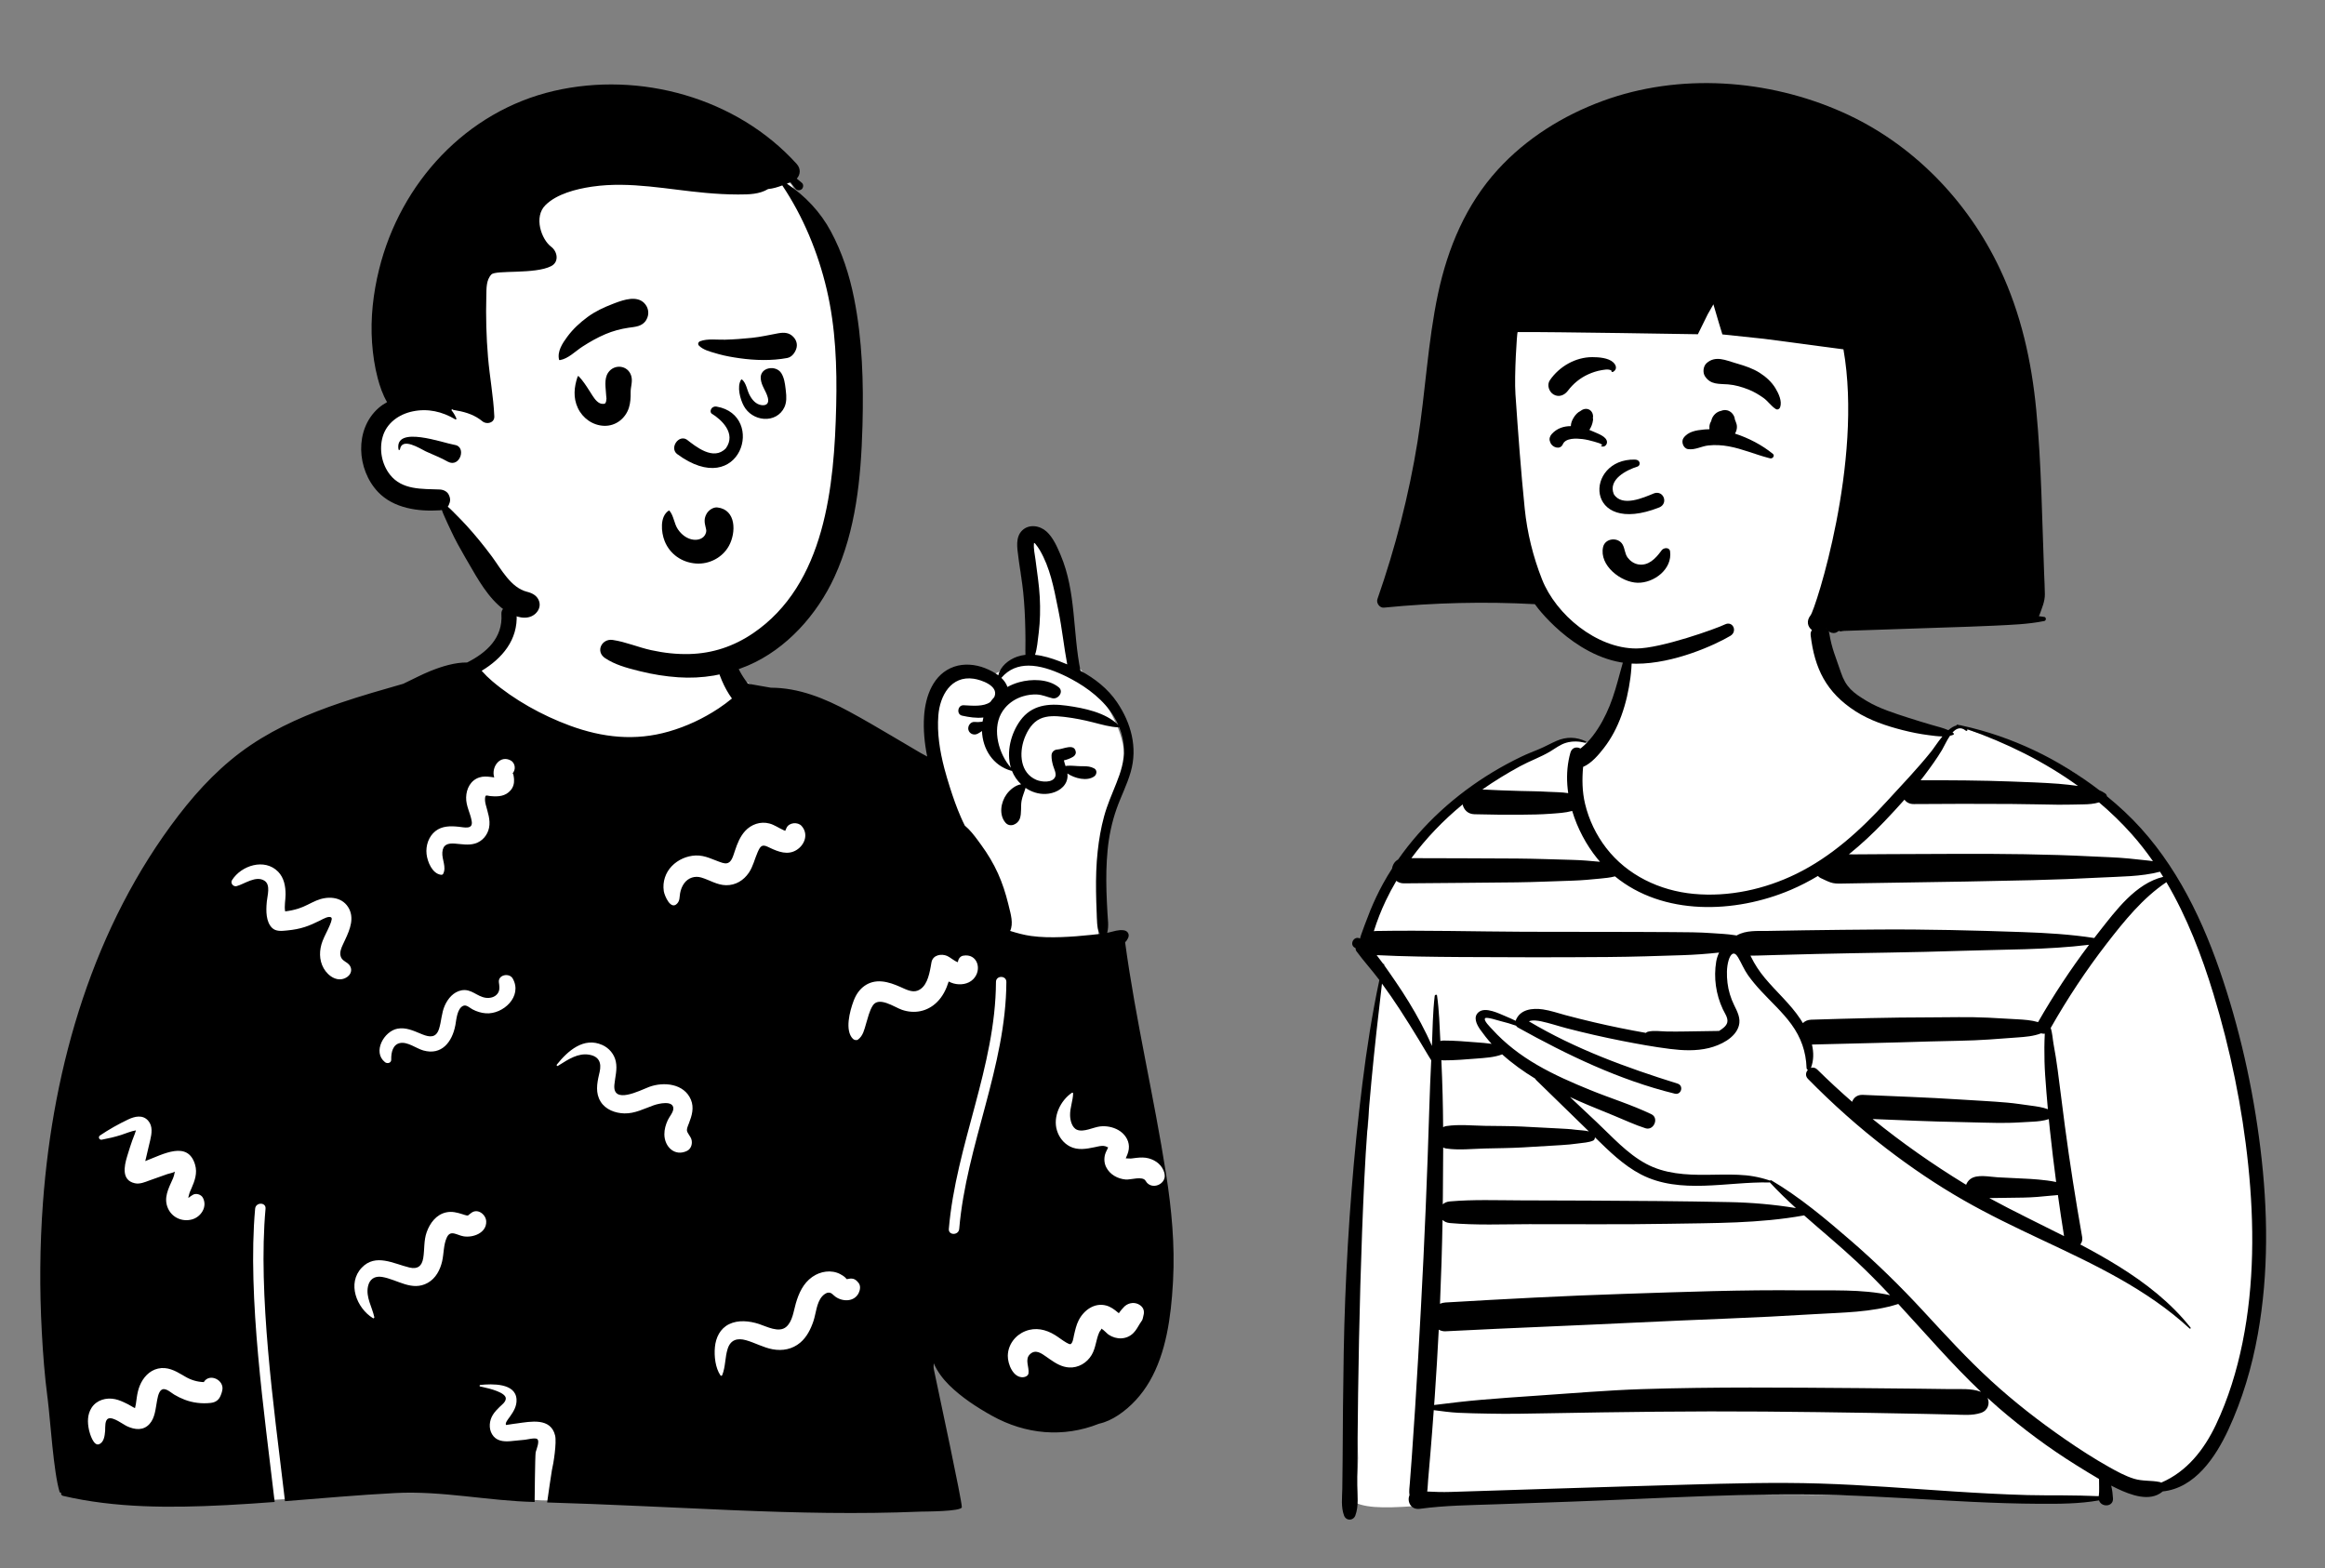 <svg width="129" height="87" viewBox="0 0 129 87" fill="none" xmlns="http://www.w3.org/2000/svg">
<rect x="0" y="0" width="129" height="87" fill="#808080" stroke="none"/>
<path fill-rule="evenodd" clip-rule="evenodd" d="M75.735 63.219C76.21 61.76 75.644 60.074 76.014 58.5C76.141 57.878 76.382 55.566 76.624 54.213C76.759 53.457 75.95 53.222 75.825 52.92C74.95 50.208 81.336 43.828 81.726 43.593C82.31 43.256 82.827 42.965 83.398 42.62C85.063 42.035 87.059 40.408 88.569 41.453C91.184 37.56 90.15 32.763 91.569 32.193C92.988 31.623 97.179 30.471 99.575 31.942C101.011 33.005 100.905 34.834 101.561 36.343C101.945 37.053 102.134 38.081 102.582 38.545C104.103 40.118 106 40.39 108.121 40.657C108.283 40.677 108.453 40.238 108.61 40.292C112.188 41.529 116.351 41.889 120.402 48.813C120.975 49.803 122.518 51.392 122.002 52.536C125.403 60.445 128.749 78.245 119.418 82.684C119.119 82.875 117.096 81.852 116.766 81.861C116.216 81.877 117.269 83.211 116.766 82.974C113.069 83.254 92.729 82.531 84.933 83.254C79.571 83.214 76.175 84.154 74.937 83.214C75.432 82.018 75.409 80.737 75.253 79.472C74.113 78.625 75.522 72.649 75.403 70.9C74.336 69.621 75.185 64.826 75.735 63.219Z" fill="white"/>
<path fill-rule="evenodd" clip-rule="evenodd" d="M77.435 54.467C77.946 55.211 78.416 55.977 78.841 56.773C79.06 57.184 79.264 57.603 79.448 58.031C79.487 57.106 79.495 56.171 79.603 55.256C79.611 55.19 79.721 55.157 79.733 55.238C79.852 56.068 79.872 56.92 79.917 57.758C79.969 57.743 80.026 57.733 80.089 57.733C80.703 57.733 81.308 57.784 81.919 57.833C82.194 57.855 82.48 57.873 82.76 57.916C82.535 57.668 82.325 57.405 82.132 57.131C81.934 56.852 81.709 56.416 82.053 56.147C82.433 55.851 83.177 56.239 83.545 56.389C83.731 56.465 83.913 56.549 84.093 56.637C84.319 56.002 85.014 55.917 85.61 56.005C86.035 56.068 86.447 56.213 86.861 56.324C87.386 56.464 87.914 56.596 88.444 56.72C89.398 56.944 90.358 57.139 91.323 57.308C91.348 57.278 91.384 57.255 91.431 57.243C91.761 57.16 92.126 57.224 92.465 57.23C92.813 57.236 93.162 57.236 93.51 57.229C94.133 57.216 94.754 57.211 95.377 57.2C95.554 57.093 95.778 56.939 95.833 56.737C95.901 56.485 95.687 56.206 95.588 55.992C95.206 55.169 95.073 54.247 95.222 53.35C95.249 53.191 95.304 53.016 95.383 52.852C94.702 52.925 94.029 52.975 93.343 52.997C91.974 53.041 90.606 53.088 89.236 53.098C86.498 53.119 83.759 53.119 81.021 53.099C79.473 53.088 77.928 53.073 76.382 52.994C76.508 53.154 76.63 53.317 76.75 53.483C76.775 53.475 76.807 53.489 76.803 53.52C76.802 53.53 76.801 53.541 76.799 53.551C77.018 53.856 77.228 54.166 77.435 54.467M80.48 82.777C81.116 82.757 81.752 82.737 82.389 82.717C83.638 82.677 84.887 82.637 86.136 82.597C88.61 82.519 91.084 82.443 93.559 82.374C96.028 82.306 98.498 82.234 100.967 82.311C103.442 82.388 105.911 82.588 108.382 82.749C109.755 82.838 111.129 82.915 112.505 82.952C113.816 82.987 115.138 82.934 116.446 83.027C116.49 82.704 116.458 82.381 116.463 82.059C116.034 81.811 115.612 81.547 115.196 81.289C113.678 80.344 112.243 79.276 110.89 78.109C110.682 77.93 110.478 77.746 110.276 77.561C110.417 77.868 110.304 78.264 109.901 78.394C109.41 78.552 108.907 78.496 108.397 78.484C107.879 78.472 107.361 78.46 106.843 78.449C105.831 78.428 104.818 78.409 103.806 78.392C101.827 78.359 99.849 78.334 97.871 78.318C93.891 78.286 89.913 78.34 85.934 78.412C84.815 78.432 83.697 78.457 82.578 78.432C82.018 78.419 81.456 78.415 80.897 78.385C80.449 78.361 79.998 78.297 79.55 78.24C79.494 79.021 79.435 79.801 79.369 80.58C79.325 81.095 79.281 81.609 79.237 82.124C79.218 82.336 79.217 82.553 79.187 82.755C79.617 82.778 80.045 82.791 80.48 82.777M80.042 60.747C80.058 61.344 80.066 61.942 80.07 62.539C80.122 62.51 80.18 62.488 80.246 62.478C80.942 62.372 81.686 62.453 82.39 62.465C83.071 62.476 83.754 62.472 84.434 62.504C85.115 62.536 85.796 62.575 86.477 62.61C86.797 62.627 87.113 62.641 87.43 62.684C87.647 62.714 87.925 62.712 88.157 62.774C87.183 61.831 86.215 60.882 85.244 59.936C85.215 59.908 85.194 59.878 85.179 59.847C84.532 59.453 83.91 59.009 83.347 58.5C82.901 58.672 82.393 58.694 81.919 58.733C81.308 58.782 80.703 58.832 80.089 58.832C80.048 58.832 80.009 58.828 79.972 58.821C80.002 59.463 80.025 60.105 80.042 60.747M105.324 72.348C103.838 72.823 102.227 72.818 100.681 72.913C99.032 73.014 97.386 73.098 95.735 73.163C92.439 73.291 89.144 73.465 85.848 73.603C83.966 73.682 82.083 73.769 80.201 73.864C80.068 73.871 79.941 73.837 79.828 73.774C79.765 75.013 79.691 76.252 79.605 77.49C79.594 77.645 79.582 77.8 79.571 77.954C80.457 77.843 81.336 77.737 82.228 77.662C83.23 77.577 84.232 77.506 85.235 77.439C87.191 77.309 89.149 77.136 91.108 77.073C95.102 76.944 99.104 76.987 103.099 77.016C104.229 77.024 105.36 77.035 106.49 77.049C107.055 77.055 107.62 77.063 108.185 77.071C108.753 77.079 109.364 77.02 109.901 77.219C109.907 77.22 109.911 77.223 109.916 77.225C108.294 75.688 106.84 73.989 105.324 72.348M100.099 67.434C97.614 67.886 95.091 67.855 92.573 67.9C89.996 67.946 87.416 67.915 84.839 67.921C83.375 67.924 81.898 67.988 80.44 67.858C80.267 67.842 80.134 67.777 80.038 67.684C80.012 69.236 79.963 70.787 79.896 72.337C79.991 72.296 80.094 72.272 80.201 72.266C83.494 72.072 86.788 71.896 90.085 71.789C93.379 71.681 96.678 71.554 99.974 71.594C101.583 71.614 103.284 71.511 104.87 71.861C104.267 71.221 103.651 70.592 103.007 69.99C102.068 69.112 101.066 68.29 100.099 67.434M98.201 65.608C98.197 65.604 98.195 65.6 98.193 65.596C98.184 65.602 98.173 65.607 98.159 65.607C95.833 65.554 93.224 66.288 91.049 65.162C90.078 64.659 89.274 63.865 88.493 63.101C88.493 63.107 88.493 63.113 88.492 63.118C88.487 63.18 88.461 63.255 88.398 63.282C88.141 63.395 87.841 63.402 87.566 63.442C87.249 63.488 86.938 63.515 86.618 63.535C85.913 63.577 85.209 63.622 84.504 63.661C83.801 63.701 83.094 63.705 82.39 63.722C81.684 63.74 80.945 63.825 80.246 63.724C80.181 63.715 80.124 63.695 80.074 63.667C80.073 64.571 80.064 65.475 80.056 66.379C80.055 66.526 80.052 66.673 80.05 66.82C80.144 66.734 80.274 66.673 80.44 66.659C81.736 66.545 83.042 66.596 84.342 66.6C85.619 66.604 86.896 66.608 88.174 66.613C90.752 66.621 93.329 66.646 95.908 66.695C97.161 66.719 98.41 66.825 99.645 67.028C99.145 66.572 98.659 66.103 98.201 65.608M118.407 82.046C118.883 82.191 119.356 82.128 119.833 82.228C119.862 82.234 119.889 82.245 119.914 82.26C121.342 81.65 122.294 80.425 122.946 79.053C123.633 77.606 124.106 76.06 124.424 74.492C125.078 71.26 125.079 67.909 124.74 64.64C124.408 61.428 123.749 58.233 122.809 55.144C122.164 53.023 121.342 50.88 120.2 48.946C118.882 49.83 117.86 51.101 116.897 52.344C115.746 53.83 114.709 55.402 113.78 57.035C113.876 57.315 113.891 57.666 113.937 57.916C114.026 58.398 114.106 58.887 114.169 59.373C114.304 60.413 114.433 61.453 114.57 62.492C114.843 64.547 115.168 66.597 115.527 68.638C115.556 68.804 115.509 68.943 115.424 69.048C116.136 69.424 116.838 69.816 117.523 70.24C119.028 71.174 120.435 72.263 121.54 73.658C121.568 73.694 121.523 73.743 121.488 73.71C119.119 71.522 116.177 70.147 113.288 68.789C111.811 68.095 110.342 67.39 108.925 66.579C107.444 65.731 106.031 64.772 104.677 63.733C103.131 62.547 101.676 61.249 100.311 59.858C100.151 59.694 100.19 59.489 100.31 59.359C100.27 59.346 100.237 59.311 100.235 59.251C100.202 58.343 99.929 57.568 99.395 56.833C98.899 56.151 98.267 55.588 97.698 54.971C97.444 54.696 97.202 54.41 96.986 54.106C96.764 53.792 96.628 53.445 96.435 53.117C96.209 52.734 96.016 52.93 95.911 53.277C95.793 53.67 95.8 54.13 95.848 54.535C95.898 54.962 96.028 55.379 96.216 55.766C96.392 56.129 96.595 56.498 96.477 56.915C96.282 57.599 95.446 57.995 94.813 58.149C94.109 58.32 93.371 58.287 92.658 58.198C91.764 58.086 90.874 57.923 89.991 57.75C88.968 57.549 87.951 57.317 86.941 57.055C86.467 56.932 85.996 56.77 85.517 56.668C85.346 56.632 85.03 56.577 84.829 56.666C87.409 58.204 90.222 59.229 93.079 60.122C93.434 60.233 93.288 60.769 92.925 60.68C89.856 59.929 86.969 58.537 84.221 57.011C84.178 56.988 84.143 56.952 84.117 56.909C83.84 56.812 83.559 56.727 83.272 56.658C83.144 56.627 82.485 56.409 82.403 56.493C82.286 56.611 82.69 56.995 82.791 57.107C83.509 57.902 84.364 58.552 85.288 59.088C86.226 59.633 87.224 60.067 88.227 60.476C89.35 60.935 90.537 61.296 91.629 61.823C92.062 62.033 91.758 62.744 91.301 62.6C90.712 62.414 90.14 62.141 89.568 61.908C89.082 61.711 88.596 61.514 88.112 61.31C87.775 61.168 87.441 61.021 87.109 60.867C87.606 61.334 88.102 61.801 88.599 62.269C89.458 63.078 90.275 64 91.326 64.568C92.364 65.129 93.549 65.194 94.704 65.182C95.285 65.176 95.862 65.157 96.443 65.181C97.053 65.205 97.596 65.299 98.174 65.491C98.185 65.495 98.193 65.501 98.199 65.509C98.219 65.484 98.254 65.472 98.289 65.493C99.862 66.422 101.295 67.628 102.674 68.82C104.095 70.049 105.431 71.356 106.705 72.736C107.925 74.056 109.134 75.382 110.461 76.598C111.756 77.784 113.141 78.862 114.586 79.859C115.374 80.403 116.181 80.926 117.016 81.394C117.462 81.644 117.915 81.895 118.407 82.046M118.275 46.28C117.711 45.648 117.105 45.061 116.464 44.519C116.181 44.603 115.884 44.626 115.585 44.629C115.128 44.634 114.67 44.653 114.213 44.648C113.334 44.639 112.455 44.611 111.575 44.607C109.776 44.597 107.977 44.596 106.178 44.612C105.943 44.614 105.773 44.513 105.668 44.367C105.304 44.78 104.928 45.183 104.55 45.58C103.935 46.225 103.28 46.84 102.582 47.401C102.718 47.401 102.854 47.403 102.989 47.402C103.611 47.398 104.233 47.394 104.855 47.39C106.104 47.383 107.352 47.378 108.601 47.375C111.083 47.368 113.573 47.389 116.052 47.516C116.74 47.551 117.433 47.566 118.119 47.633C118.491 47.669 118.862 47.712 119.234 47.751C119.31 47.759 119.382 47.769 119.454 47.781C119.09 47.258 118.698 46.756 118.275 46.28M108.333 40.642C108.35 40.653 108.368 40.663 108.384 40.676C108.421 40.703 108.415 40.753 108.372 40.769C108.315 40.792 108.255 40.809 108.193 40.822C108.004 41.095 107.857 41.432 107.755 41.603C107.46 42.094 107.121 42.562 106.776 43.019C106.706 43.111 106.636 43.202 106.565 43.292C108.235 43.288 109.905 43.297 111.575 43.36C112.454 43.393 113.336 43.421 114.213 43.487C114.574 43.514 114.935 43.56 115.294 43.605C113.423 42.252 111.318 41.219 109.138 40.452C109.141 40.455 109.144 40.458 109.147 40.461C109.195 40.515 109.123 40.584 109.069 40.539C108.786 40.304 108.539 40.414 108.333 40.642M99.892 56.542C99.939 56.614 99.986 56.689 100.031 56.765C100.141 56.655 100.294 56.582 100.491 56.576C102.68 56.508 104.867 56.448 107.057 56.447C108.137 56.446 109.227 56.41 110.305 56.463C110.847 56.49 111.388 56.522 111.93 56.553C112.308 56.574 112.71 56.601 113.08 56.71C113.932 55.221 114.877 53.788 115.91 52.419C113.567 52.706 111.184 52.675 108.828 52.755C106.158 52.846 103.487 52.865 100.817 52.928C100.084 52.946 99.352 52.965 98.62 52.985C98.242 52.996 97.864 53.007 97.486 53.018C97.367 53.022 97.245 53.025 97.123 53.022C97.132 53.041 97.141 53.06 97.15 53.079C97.356 53.505 97.616 53.896 97.918 54.26C98.56 55.033 99.335 55.699 99.892 56.542M102.763 61.132C102.844 60.906 103.042 60.733 103.356 60.747C105.149 60.829 106.946 60.885 108.737 61.003C109.61 61.061 110.486 61.099 111.357 61.176C111.806 61.215 112.255 61.288 112.702 61.347C113.009 61.387 113.33 61.433 113.624 61.542C113.567 60.912 113.517 60.282 113.473 59.651C113.438 59.144 113.428 58.632 113.43 58.123C113.432 57.866 113.44 57.607 113.453 57.35C113.426 57.355 113.4 57.358 113.374 57.355C113.328 57.349 113.285 57.344 113.245 57.333C112.833 57.494 112.366 57.53 111.93 57.561C111.412 57.598 110.894 57.637 110.376 57.674C109.274 57.753 108.162 57.748 107.057 57.784C104.883 57.855 102.709 57.896 100.534 57.954C100.635 58.387 100.638 58.831 100.477 59.251C100.589 59.213 100.719 59.231 100.829 59.34C101.456 59.959 102.101 60.555 102.763 61.132M109.089 65.734C109.133 65.612 109.216 65.5 109.315 65.423C109.696 65.13 110.39 65.299 110.846 65.321C111.387 65.348 111.927 65.374 112.467 65.401C112.631 65.409 113.468 65.451 114.083 65.582C113.956 64.623 113.841 63.662 113.738 62.7C113.716 62.498 113.696 62.296 113.676 62.093C113.387 62.187 113.072 62.221 112.773 62.235C112.325 62.256 111.876 62.292 111.428 62.3C110.533 62.314 109.633 62.269 108.737 62.255C107.125 62.228 105.513 62.151 103.901 62.087C105.519 63.401 107.229 64.599 109.012 65.689C109.037 65.704 109.063 65.719 109.089 65.734M114.181 66.304C114.045 66.322 113.91 66.328 113.806 66.338C113.288 66.391 112.777 66.438 112.256 66.446C111.739 66.453 111.222 66.461 110.705 66.468C110.595 66.47 110.485 66.472 110.375 66.473C111.736 67.216 113.139 67.882 114.522 68.584C114.4 67.825 114.287 67.065 114.181 66.304M99.351 49.376C96.249 50.694 92.271 50.813 89.605 48.624C89.34 48.696 89.047 48.72 88.814 48.744C88.288 48.797 87.767 48.845 87.239 48.862C86.21 48.894 85.18 48.942 84.151 48.955C82.068 48.98 79.985 48.992 77.902 49.011C77.725 49.013 77.583 48.959 77.475 48.872C77.265 49.229 77.068 49.596 76.889 49.972C76.628 50.52 76.407 51.087 76.225 51.666C76.264 51.659 76.304 51.655 76.348 51.654C79.085 51.606 81.824 51.685 84.562 51.697C87.3 51.708 90.038 51.696 92.777 51.716C93.534 51.721 94.287 51.721 95.043 51.778C95.436 51.807 95.834 51.82 96.224 51.883C96.267 51.89 96.312 51.897 96.356 51.903C96.878 51.598 97.526 51.661 98.123 51.65C98.809 51.637 99.494 51.626 100.179 51.615C101.526 51.596 102.873 51.581 104.22 51.572C106.893 51.553 109.559 51.622 112.231 51.715C113.56 51.761 114.884 51.84 116.196 52.044C116.284 51.93 116.372 51.816 116.461 51.703C117.39 50.524 118.493 49.016 120.022 48.651C119.964 48.555 119.904 48.46 119.844 48.366C118.784 48.645 117.615 48.631 116.532 48.69C115.283 48.757 114.038 48.804 112.788 48.834C110.304 48.895 107.82 48.934 105.335 48.971C104.646 48.982 103.956 48.993 103.267 49.004C102.895 49.011 102.523 49.018 102.151 49.023C101.943 49.027 101.757 49.026 101.559 48.957C101.376 48.893 101.197 48.797 101.02 48.718C100.958 48.69 100.908 48.649 100.866 48.601C100.379 48.892 99.875 49.153 99.351 49.376M87.231 44.993C86.841 45.101 86.438 45.119 86.026 45.15C85.484 45.191 84.944 45.198 84.401 45.202C83.536 45.207 82.67 45.201 81.805 45.177C81.433 45.167 81.216 44.918 81.152 44.633C81.143 44.641 81.134 44.648 81.125 44.655C80.072 45.523 79.118 46.515 78.309 47.613C80.256 47.619 82.204 47.621 84.151 47.634C85.18 47.641 86.21 47.683 87.239 47.709C87.744 47.722 88.242 47.764 88.745 47.812C88.754 47.813 88.765 47.814 88.775 47.815C88.722 47.753 88.669 47.691 88.617 47.627C88.016 46.882 87.522 45.965 87.231 44.993M74.571 84.083C74.399 83.61 74.466 83.103 74.476 82.606C74.486 82.096 74.491 81.586 74.493 81.076C74.496 80.079 74.503 79.082 74.514 78.085C74.536 76.069 74.559 74.05 74.639 72.034C74.796 68.05 75.098 64.075 75.591 60.117C75.831 58.192 76.128 56.272 76.532 54.375C76.526 54.368 76.521 54.36 76.515 54.352C76.113 53.815 75.656 53.318 75.261 52.777C75.226 52.729 75.211 52.668 75.212 52.606C75.197 52.599 75.183 52.591 75.168 52.583C74.84 52.396 75.136 51.888 75.464 52.077C75.426 52.055 75.97 50.659 76.028 50.518C76.235 50.013 76.468 49.519 76.73 49.041C76.889 48.752 77.058 48.469 77.236 48.192C77.267 47.985 77.379 47.793 77.571 47.69C77.908 47.207 78.273 46.742 78.661 46.3C80.251 44.488 82.237 43.025 84.407 41.984C84.721 41.833 85.044 41.708 85.365 41.576C85.708 41.436 86.025 41.253 86.363 41.106C86.912 40.867 87.454 40.881 87.994 41.134C88.04 41.156 88.007 41.227 87.96 41.214C87.613 41.124 87.257 41.109 86.909 41.207C86.568 41.303 86.308 41.516 86.01 41.694C85.48 42.01 84.886 42.217 84.342 42.512C83.623 42.903 82.92 43.332 82.247 43.803C82.944 43.84 83.641 43.867 84.339 43.885C84.857 43.899 85.375 43.901 85.892 43.932C86.26 43.953 86.643 43.947 87.011 44.006C86.922 43.397 86.922 42.781 87.033 42.187C87.033 42.187 87.033 42.187 87.033 42.186C87.06 42.043 87.092 41.901 87.132 41.761C87.217 41.462 87.49 41.417 87.688 41.53C87.707 41.516 87.727 41.501 87.746 41.486C87.983 41.294 88.196 41.063 88.382 40.821C88.767 40.319 89.078 39.737 89.314 39.15C89.553 38.556 89.722 37.935 89.888 37.317C89.971 37.008 90.061 36.7 90.146 36.391C90.219 36.122 90.273 35.825 90.408 35.58C90.433 35.534 90.51 35.542 90.522 35.594C90.594 35.901 90.556 36.252 90.543 36.564C90.528 36.912 90.508 37.256 90.462 37.601C90.366 38.316 90.211 39.019 89.964 39.698C89.726 40.35 89.413 40.958 88.987 41.506C88.704 41.871 88.302 42.353 87.837 42.55C87.776 43.234 87.783 43.919 87.945 44.597C88.156 45.484 88.561 46.327 89.118 47.049C90.284 48.563 92.089 49.419 93.971 49.595C95.919 49.778 97.912 49.342 99.663 48.485C101.61 47.532 103.225 46.062 104.675 44.475C105.511 43.561 106.378 42.661 107.153 41.693C107.291 41.522 107.511 41.173 107.771 40.86C107.506 40.857 107.234 40.818 106.999 40.787C106.513 40.725 106.038 40.629 105.563 40.508C104.675 40.282 103.739 39.968 102.963 39.471C101.321 38.419 100.68 37.085 100.462 35.247C100.392 34.666 101.397 34.525 101.491 35.108C101.634 36.004 101.852 36.44 102.138 37.3C102.413 38.127 102.811 38.435 103.573 38.892C104.287 39.32 105.1 39.568 105.887 39.825C106.324 39.968 106.765 40.098 107.205 40.228C107.485 40.312 107.818 40.385 108.102 40.513C108.25 40.383 108.405 40.285 108.561 40.248C108.549 40.228 108.564 40.199 108.593 40.204C108.639 40.214 108.684 40.224 108.73 40.233C108.776 40.236 108.822 40.245 108.868 40.262C111.61 40.856 114.244 42.121 116.478 43.844C116.591 43.891 116.7 43.948 116.803 44.021C116.857 44.059 116.892 44.118 116.902 44.18C117.238 44.454 117.564 44.738 117.879 45.033C120.414 47.404 122.02 50.559 123.145 53.803C124.253 57 125.003 60.352 125.415 63.708C125.836 67.129 125.884 70.621 125.274 74.022C124.947 75.849 124.417 77.644 123.635 79.329C122.932 80.841 121.789 82.565 119.992 82.749C119.987 82.755 119.981 82.761 119.975 82.767C119.27 83.347 118.221 82.946 117.484 82.599C117.367 82.544 117.251 82.487 117.136 82.427C117.197 82.662 117.224 82.908 117.237 83.138C117.264 83.616 116.589 83.643 116.462 83.246C115.369 83.439 114.24 83.441 113.134 83.435C111.899 83.428 110.664 83.386 109.43 83.328C106.982 83.212 104.537 83.036 102.087 82.955C97.126 82.793 92.153 83.14 87.196 83.315C85.806 83.364 84.415 83.413 83.025 83.462C81.604 83.512 80.185 83.522 78.776 83.714C78.258 83.784 78.059 83.277 78.205 82.96C78.169 82.748 78.205 82.515 78.225 82.264C78.263 81.797 78.298 81.329 78.331 80.861C78.395 79.948 78.457 79.035 78.516 78.122C78.636 76.272 78.738 74.421 78.838 72.57C79.037 68.889 79.19 65.206 79.302 61.522C79.329 60.623 79.365 59.725 79.41 58.828C79.356 58.743 79.302 58.657 79.251 58.571C79.079 58.284 78.91 57.995 78.735 57.709C78.385 57.136 78.033 56.566 77.665 56.004C77.348 55.519 77.02 55.041 76.677 54.574C76.252 58.164 75.874 61.758 75.701 65.371C75.51 69.351 75.409 73.336 75.353 77.32C75.338 78.433 75.328 79.546 75.316 80.659C75.309 81.239 75.303 81.818 75.308 82.397C75.313 82.952 75.396 83.558 75.2 84.083C75.085 84.389 74.684 84.394 74.571 84.083Z" fill="black"/>
<path fill-rule="evenodd" clip-rule="evenodd" d="M84.06 12.545C88.332 9.717 96.891 10.025 101.594 11.757C106.183 13.213 107.79 17.268 108.552 21.649C109.478 26.572 109.353 33.67 102.694 33.584C101.757 34.037 100.72 34.234 99.751 34.609C98.425 35.067 97.125 35.599 95.78 36.001C93.13 36.854 90.181 36.78 87.668 35.531C86.279 34.86 85.704 33.815 84.796 32.702C82.153 29.463 80.824 24.828 80.943 20.71C81.152 17.81 81.631 14.454 84.06 12.545Z" fill="white"/>
<path fill-rule="evenodd" clip-rule="evenodd" d="M78.654 24.482C79.092 21.761 79.214 18.994 79.788 16.294C80.328 13.753 81.337 11.352 83.101 9.416C84.68 7.683 86.721 6.41 88.912 5.604C93.181 4.033 98.09 4.388 102.22 6.222C106.085 7.938 109.167 11.112 110.964 14.922C112.132 17.397 112.718 20.029 112.979 22.745C113.268 25.762 113.3 28.811 113.417 31.839C113.432 32.213 113.452 32.587 113.457 32.96C113.463 33.37 113.297 33.728 113.162 34.109C113.153 34.136 113.14 34.162 113.123 34.186C113.225 34.199 113.327 34.214 113.428 34.23C113.542 34.248 113.537 34.432 113.428 34.455C112.508 34.642 111.562 34.668 110.627 34.715C109.657 34.763 108.686 34.789 107.714 34.822C106.767 34.854 105.82 34.886 104.873 34.918C104.376 34.935 103.879 34.952 103.381 34.968C103.145 34.976 102.908 34.984 102.671 34.992C102.553 34.997 102.434 35 102.316 35.004C102.22 35.007 102.064 35.068 102.054 34.998C102.036 35.009 102.017 35.018 101.997 35.024C101.974 35.036 101.952 35.051 101.93 35.066C101.815 35.146 101.639 35.136 101.522 35.066C101.511 35.06 101.5 35.053 101.489 35.046C101.401 34.994 101.34 34.918 101.306 34.833C100.82 35.42 99.96 34.761 100.457 34.14C100.724 33.806 103.381 25.619 102.281 19.382L97.871 18.798C97.064 18.717 95.564 18.554 95.564 18.554C95.564 18.554 95.197 17.355 95.091 16.97C95.084 16.941 95.076 16.912 95.067 16.884C94.962 17.069 94.856 17.254 94.75 17.439L94.205 18.545C94.205 18.545 86.173 18.41 84.203 18.423C84.17 18.423 84.011 20.817 84.083 21.872C84.228 23.989 84.382 26.105 84.597 28.216C84.734 29.569 85.064 30.895 85.556 32.141C86.332 34.109 88.588 35.98 90.787 35.98C92.155 35.98 95.248 34.872 95.699 34.648C96.149 34.424 96.418 35.035 96.007 35.279C95.176 35.774 92.883 36.825 90.787 36.825C87.741 36.825 85.442 33.935 85.16 33.521C82.387 33.369 79.551 33.439 76.782 33.714C76.549 33.737 76.349 33.457 76.424 33.243C77.418 30.396 78.175 27.46 78.654 24.482Z" fill="black"/>
<path fill-rule="evenodd" clip-rule="evenodd" d="M90.028 30.212C89.784 29.782 89.057 29.851 88.945 30.353C88.72 31.37 89.933 32.309 90.854 32.333C91.769 32.356 92.796 31.577 92.663 30.593C92.631 30.349 92.306 30.379 92.195 30.532L92.152 30.59C91.851 30.994 91.454 31.413 90.895 31.314C90.663 31.274 90.453 31.129 90.313 30.943C90.144 30.718 90.163 30.45 90.028 30.212ZM95.848 22.771C95.724 22.737 95.599 22.75 95.489 22.797C95.243 22.842 95.038 23.047 94.966 23.28C94.961 23.301 94.954 23.321 94.947 23.34L94.936 23.37L94.966 23.295C94.952 23.369 94.892 23.446 94.871 23.52C94.844 23.611 94.838 23.715 94.847 23.815C94.769 23.816 94.691 23.818 94.613 23.825L94.537 23.832C94.117 23.871 93.655 23.943 93.405 24.306C93.265 24.511 93.397 24.878 93.654 24.918C94.05 24.978 94.391 24.759 94.786 24.715C95.16 24.674 95.55 24.697 95.919 24.765C96.679 24.904 97.379 25.212 98.12 25.406L98.221 25.431V25.431L98.221 25.431C98.348 25.462 98.492 25.285 98.366 25.182C97.772 24.694 97.012 24.298 96.263 24.058C96.372 23.884 96.406 23.655 96.331 23.469C96.32 23.43 96.305 23.393 96.29 23.355L96.259 23.278V23.278C96.255 23.242 96.249 23.206 96.239 23.171L96.237 23.16V23.16L96.236 23.161V23.161C96.18 22.98 96.034 22.823 95.848 22.771ZM88.271 22.799C88.109 22.637 87.88 22.661 87.711 22.789L87.688 22.806V22.806C87.529 22.878 87.396 23.032 87.31 23.176C87.219 23.326 87.159 23.478 87.157 23.642C86.764 23.643 86.387 23.761 86.099 24.079C86.005 24.181 85.942 24.339 85.993 24.478L86.024 24.561V24.561C86.121 24.823 86.556 24.974 86.704 24.665L86.711 24.65C86.869 24.284 87.473 24.323 87.794 24.36C88.018 24.386 88.239 24.442 88.455 24.504C88.531 24.526 88.606 24.55 88.682 24.574L88.757 24.599C88.797 24.612 89.007 24.725 88.877 24.698C88.842 24.691 88.815 24.742 88.851 24.759C89.006 24.834 89.172 24.686 89.162 24.519C89.144 24.229 88.684 24.071 88.463 23.971L88.449 23.965C88.364 23.925 88.275 23.888 88.184 23.853C88.235 23.776 88.278 23.691 88.314 23.599C88.347 23.513 88.369 23.429 88.382 23.337C88.394 23.292 88.394 23.247 88.382 23.203L88.38 23.19V23.19C88.386 23.16 88.389 23.129 88.389 23.098L88.39 23.086H88.389C88.384 22.978 88.341 22.87 88.271 22.799ZM90.866 25.883C90.242 26.076 89.213 26.601 89.538 27.412C89.992 28.157 91.196 27.609 91.78 27.369C92.304 27.195 92.577 27.93 92.07 28.151C87.881 29.809 87.897 25.435 90.714 25.499C91.025 25.506 91.034 25.819 90.866 25.883ZM96.408 20.18L96.302 20.149C95.749 19.989 95.184 19.712 94.693 20.144C94.5 20.314 94.461 20.666 94.599 20.877C94.913 21.359 95.379 21.286 95.887 21.327C96.273 21.358 96.654 21.471 97.015 21.613C97.31 21.729 97.583 21.893 97.841 22.075C98.095 22.254 98.268 22.534 98.528 22.695C98.624 22.754 98.734 22.694 98.768 22.598C98.889 22.258 98.684 21.834 98.511 21.544C98.299 21.191 97.977 20.902 97.631 20.683C97.253 20.444 96.834 20.306 96.408 20.18V20.18ZM88.349 19.815C87.414 19.814 86.514 20.334 85.992 21.097C85.814 21.356 85.944 21.739 86.199 21.888C86.485 22.056 86.791 21.935 86.98 21.695L86.991 21.681C87.291 21.282 87.677 20.967 88.136 20.762C88.359 20.662 88.606 20.581 88.848 20.54L88.926 20.527C89.036 20.508 89.163 20.491 89.262 20.508C89.315 20.515 89.364 20.532 89.409 20.559C89.387 20.606 89.443 20.663 89.495 20.635C89.727 20.507 89.698 20.28 89.507 20.103C89.235 19.852 88.7 19.815 88.349 19.815Z" fill="black"/>
<path fill-rule="evenodd" clip-rule="evenodd" d="M59.341 35.906C58.598 33.857 59.156 31.264 57.623 29.569C57.17 29.294 56.929 29.447 56.743 29.927C56.63 30.56 56.366 32.737 57.316 32.736C57.435 34.095 57.36 35.465 57.068 36.799C56.367 36.687 55.857 37.047 55.346 37.315C54.964 37.514 54.583 37.663 54.123 37.526C52.223 37.191 51.681 39.186 51.658 40.815C51.63 41.609 51.556 43.462 51.206 44.233C49.621 40.952 46.294 39.458 43.124 38.721C42.627 38.583 42.203 38.395 41.884 38.074C39.213 37.02 40.496 33.564 39.267 31.578C37.344 29.218 35.034 28.538 32.124 28.943C29.578 29.224 27.847 31.811 28.004 34.252C28.051 34.75 27.752 35.274 27.576 35.787C25.819 37.89 23.084 38.831 20.732 40.102C12.886 43.936 10.168 46.866 7.119 55.025C5.693 58.095 3.986 61.074 3.419 64.455C2.753 68.439 2.751 72.517 2.983 76.541C2.55 76.593 3.021 79.686 3.401 80.757C3.531 81.124 3.843 81.389 4.231 81.383C5.012 81.762 6.847 83.293 7.664 83.242C10.305 83.079 12.872 83.331 15.416 83.201C18.168 83.06 20.894 82.547 23.658 82.613C28.478 82.73 25.027 83.016 30.014 83.242C33.162 83.387 44.648 81.668 47.787 81.949C50.341 82.486 51.506 81.58 51.116 78.913C50.972 77.89 50.512 75.616 52.025 75.519C52.741 75.603 53.333 76.318 53.869 76.736C58.605 80.261 63.443 77.722 63.824 71.926C64.542 67.065 65.548 65.916 63.361 61.062C56.439 42.99 66.867 45.445 59.826 36.98C59.277 37.459 59.416 36.181 59.341 35.906Z" fill="white"/>
<path fill-rule="evenodd" clip-rule="evenodd" d="M56.711 29.434C57.089 29.062 57.689 29.155 58.058 29.485C58.432 29.82 58.658 30.347 58.85 30.801C59.714 32.843 59.513 35.079 59.95 37.216C60.749 37.648 61.471 38.211 61.982 38.969C62.758 40.121 63.126 41.463 62.737 42.828C62.536 43.535 62.194 44.189 61.951 44.88C61.691 45.616 61.531 46.381 61.455 47.158C61.38 47.921 61.37 48.688 61.391 49.453C61.403 49.85 61.424 50.245 61.445 50.641C61.464 50.996 61.526 51.366 61.441 51.714L61.431 51.754C61.464 51.748 61.497 51.742 61.529 51.735C61.807 51.673 62.052 51.576 62.343 51.614C62.569 51.644 62.687 51.833 62.591 52.046C62.549 52.139 62.493 52.217 62.426 52.283C63.01 56.601 64.03 60.849 64.701 65.154C65.006 67.106 65.191 69.065 65.086 71.042L65.075 71.238C64.969 73.053 64.707 75.054 63.785 76.641C63.353 77.385 62.761 78.044 62.043 78.519C61.714 78.737 61.362 78.907 60.979 78.992C58.995 79.782 56.898 79.588 55.027 78.544C54.186 78.074 53.347 77.527 52.66 76.848C52.326 76.518 52.004 76.098 51.807 75.639C51.807 75.742 51.789 75.847 51.809 75.949L51.851 76.15C52.163 77.642 53.35 83.156 53.366 83.619C53.374 83.869 51.272 83.863 51.044 83.87L51.038 83.871C47.633 84.013 44.225 83.937 40.822 83.796L40.554 83.785C37.253 83.645 33.662 83.457 30.358 83.361L30.365 83.306C30.405 83.009 30.597 81.689 30.619 81.588L30.619 81.585C30.713 81.207 30.894 80.034 30.799 79.644C30.554 78.641 29.45 78.87 28.674 78.977L28.51 78.998C28.384 79.016 28.078 79.06 28.081 79.063C27.999 78.978 28.195 78.734 28.243 78.668L28.282 78.615C28.491 78.323 28.68 78.019 28.659 77.643C28.609 76.724 27.296 76.776 26.65 76.84C26.605 76.844 26.586 76.915 26.639 76.926L26.766 76.953C27.175 77.04 28.085 77.264 28.064 77.603C28.052 77.796 27.847 77.937 27.722 78.059C27.584 78.192 27.447 78.336 27.345 78.501C27.149 78.816 27.105 79.243 27.299 79.572C27.522 79.951 27.919 79.995 28.317 79.961L28.339 79.959C28.427 79.95 28.514 79.942 28.602 79.933L29.126 79.882C29.256 79.87 29.674 79.76 29.796 79.836C29.969 79.942 29.761 80.417 29.722 80.573L29.72 80.584C29.686 80.81 29.666 83.179 29.663 83.335C27.088 83.276 24.513 82.703 21.938 82.838C19.893 82.944 17.853 83.129 15.812 83.29L15.76 82.851C15.194 78.079 14.307 71.782 14.733 67.062C14.766 66.692 14.189 66.695 14.156 67.062C13.716 71.943 14.68 78.499 15.24 83.334C14.371 83.4 13.502 83.46 12.631 83.505L12.409 83.516C9.447 83.665 6.39 83.673 3.491 82.994C3.402 82.973 3.371 82.884 3.39 82.809C3.361 82.826 3.318 82.817 3.306 82.776C2.968 81.663 2.797 78.829 2.644 77.603L2.633 77.522C2.476 76.331 2.386 75.126 2.321 73.927C2.19 71.529 2.206 69.127 2.383 66.732C2.947 59.092 5.195 51.373 9.912 45.233C11.053 43.749 12.351 42.391 13.908 41.341C15.437 40.31 17.151 39.584 18.89 38.995C20.04 38.605 21.207 38.271 22.375 37.938C22.419 37.916 22.464 37.894 22.508 37.873L22.575 37.841C22.99 37.644 23.399 37.428 23.824 37.253L23.918 37.215C24.534 36.968 25.252 36.749 25.919 36.757C27 36.212 27.908 35.39 27.82 34.071C27.784 33.529 28.634 33.529 28.664 34.071C28.744 35.511 27.857 36.532 26.725 37.218L26.731 37.223L26.736 37.23C26.913 37.43 27.102 37.616 27.306 37.789C28.527 38.828 30.072 39.691 31.616 40.259C33.427 40.926 35.237 41.126 37.11 40.586C38.09 40.304 39.015 39.87 39.865 39.308C40.124 39.136 40.373 38.952 40.611 38.755C40.386 38.447 40.206 38.115 40.054 37.762C39.75 37.053 39.498 36.092 39.809 35.343C39.886 35.158 40.189 35.045 40.295 35.28C40.587 35.923 40.709 36.617 41.049 37.246C41.179 37.485 41.328 37.712 41.495 37.926C41.495 37.938 42.773 38.156 42.773 38.156C44.316 38.156 45.77 38.749 47.136 39.49C47.944 39.928 48.737 40.394 49.529 40.861L51.075 41.773C51.189 41.84 51.316 41.905 51.444 41.974C51.295 41.237 51.222 40.486 51.271 39.742C51.345 38.618 51.782 37.39 52.939 36.99C53.486 36.801 54.119 36.859 54.65 37.069C54.895 37.167 55.162 37.296 55.39 37.468C55.5 36.972 55.965 36.6 56.432 36.436C56.584 36.383 56.739 36.349 56.896 36.332C56.891 36.252 56.891 36.172 56.892 36.089L56.893 36.026C56.9 35.659 56.897 35.291 56.889 34.924C56.875 34.229 56.842 33.547 56.771 32.854C56.712 32.28 56.609 31.712 56.533 31.141L56.502 30.895C56.438 30.411 56.33 29.808 56.711 29.434ZM10.265 76.373L10.136 76.297C9.714 76.047 9.279 75.818 8.768 75.933C8.281 76.043 7.935 76.438 7.754 76.884C7.668 77.095 7.623 77.307 7.59 77.531C7.571 77.657 7.559 77.784 7.537 77.909L7.529 77.947C7.519 77.997 7.504 78.067 7.49 78.127C7.357 78.068 7.223 77.975 7.115 77.92L7.027 77.876C6.821 77.774 6.607 77.676 6.382 77.629C5.896 77.526 5.357 77.675 5.08 78.11C4.842 78.482 4.847 78.921 4.938 79.338L4.944 79.367C4.984 79.54 5.187 80.234 5.484 80.133C5.772 80.034 5.811 79.651 5.832 79.396L5.834 79.371C5.844 79.179 5.806 78.774 6.024 78.701C6.296 78.61 6.82 79.027 7.057 79.136C7.482 79.331 7.948 79.388 8.293 79.009C8.602 78.669 8.628 78.172 8.709 77.741L8.729 77.633C8.772 77.414 8.854 77.064 9.096 77.073C9.294 77.08 9.512 77.285 9.675 77.383C9.855 77.49 10.042 77.58 10.238 77.656C10.694 77.835 11.201 77.891 11.686 77.839C11.968 77.808 12.151 77.674 12.25 77.41C12.284 77.332 12.309 77.252 12.327 77.169C12.485 76.577 11.624 76.154 11.306 76.684C10.94 76.67 10.599 76.572 10.265 76.373ZM63.252 72.414C62.99 72.227 62.633 72.267 62.399 72.478L62.385 72.491C62.32 72.554 62.173 72.718 62.078 72.861L62.048 72.838C62.044 72.835 62.039 72.831 62.035 72.827L62.022 72.817C61.828 72.653 61.625 72.502 61.375 72.435C60.725 72.26 60.133 72.696 59.849 73.254C59.715 73.519 59.657 73.793 59.59 74.079L59.584 74.105C59.557 74.238 59.522 74.508 59.405 74.574C59.362 74.598 59.265 74.55 59.169 74.495C58.949 74.368 58.752 74.206 58.536 74.073C58.031 73.76 57.458 73.63 56.89 73.856C56.329 74.079 55.927 74.607 55.917 75.222C55.91 75.675 56.214 76.466 56.785 76.411C56.899 76.4 57.047 76.329 57.065 76.197C57.114 75.847 56.838 75.418 57.155 75.129C57.461 74.849 57.778 75.084 58.055 75.278L58.253 75.417C58.576 75.641 58.908 75.846 59.316 75.871C59.832 75.901 60.309 75.616 60.569 75.177C60.804 74.779 60.807 74.33 60.991 73.922C61.031 73.833 61.135 73.751 61.1 73.71C61.239 73.782 61.419 73.991 61.506 74.049C61.937 74.341 62.515 74.339 62.893 73.952C63.044 73.799 63.14 73.609 63.252 73.428C63.292 73.362 63.342 73.302 63.379 73.235C63.393 73.21 63.415 73.118 63.433 73.036L63.461 72.906L63.464 72.885C63.488 72.687 63.418 72.532 63.252 72.414ZM46.622 70.693C46.126 70.433 45.514 70.532 45.068 70.848C44.567 71.201 44.321 71.745 44.154 72.32C44.032 72.738 43.974 73.315 43.624 73.618C43.217 73.97 42.535 73.596 42.105 73.457C41.585 73.289 40.961 73.22 40.453 73.469C39.956 73.712 39.717 74.209 39.666 74.742C39.618 75.239 39.689 75.893 39.972 76.309C40 76.35 40.053 76.339 40.071 76.296C40.258 75.837 40.222 75.312 40.373 74.838C40.534 74.331 40.913 74.223 41.394 74.36C41.895 74.502 42.354 74.768 42.87 74.863C43.419 74.964 43.964 74.86 44.397 74.496C44.762 74.191 44.982 73.746 45.132 73.302C45.277 72.87 45.301 72.291 45.61 71.932C45.689 71.841 45.825 71.732 45.951 71.72C46.139 71.703 46.207 71.842 46.359 71.95C46.759 72.232 47.398 72.238 47.643 71.741C47.723 71.578 47.763 71.347 47.643 71.188C47.432 70.909 47.26 70.911 46.982 70.972C46.973 70.964 46.963 70.954 46.952 70.942L46.944 70.931C46.87 70.838 46.728 70.749 46.622 70.693ZM26.977 67.761C26.96 67.388 26.511 67.029 26.156 67.29C26.099 67.332 26.043 67.375 25.987 67.419L25.965 67.443V67.443C25.899 67.443 25.837 67.426 25.772 67.405L25.658 67.368C25.359 67.273 25.071 67.197 24.752 67.267C24.202 67.388 23.853 67.862 23.674 68.365C23.507 68.834 23.562 69.313 23.484 69.794C23.41 70.25 23.175 70.428 22.735 70.33L22.713 70.325C21.838 70.115 20.84 69.529 20.073 70.333C19.244 71.201 19.787 72.579 20.694 73.137C20.733 73.161 20.777 73.121 20.768 73.08C20.648 72.519 20.296 71.984 20.414 71.389C20.496 70.977 20.782 70.782 21.191 70.847C22.052 70.986 22.856 71.671 23.738 71.174C24.179 70.925 24.422 70.458 24.532 69.98C24.631 69.549 24.603 69.064 24.792 68.658C24.999 68.213 25.349 68.535 25.725 68.596C26.257 68.682 27.005 68.403 26.977 67.761ZM55.837 54.481C55.839 54.11 55.262 54.11 55.26 54.481C55.239 59.183 53.04 63.528 52.645 68.183C52.613 68.553 53.19 68.55 53.221 68.183C53.617 63.527 55.816 59.19 55.837 54.481ZM8.219 62.177C7.916 61.833 7.471 61.94 7.109 62.112C6.567 62.371 6.048 62.662 5.55 62.998C5.427 63.08 5.504 63.26 5.649 63.233C6.014 63.162 6.369 63.084 6.723 62.97C6.99 62.884 7.267 62.76 7.544 62.716C7.527 62.78 7.506 62.843 7.481 62.904C7.435 63.03 7.382 63.153 7.337 63.28C7.248 63.531 7.168 63.787 7.09 64.042L7.051 64.17C6.888 64.706 6.731 65.485 7.48 65.65C7.757 65.712 8.033 65.59 8.291 65.495L8.344 65.476L9.287 65.142C9.399 65.102 9.608 65.074 9.701 65.005L9.686 65.076C9.666 65.171 9.648 65.264 9.607 65.359L9.584 65.411C9.35 65.942 9.054 66.473 9.328 67.06C9.562 67.563 10.115 67.801 10.648 67.659C11.154 67.523 11.521 66.953 11.258 66.457C11.161 66.272 10.875 66.181 10.693 66.297L10.644 66.329C10.587 66.367 10.489 66.43 10.486 66.442C10.473 66.446 10.458 66.45 10.444 66.453C10.475 66.363 10.495 66.225 10.522 66.163L10.621 65.939C10.804 65.519 10.963 65.09 10.823 64.618C10.422 63.266 9.062 64.035 8.059 64.421C8.074 64.364 8.088 64.307 8.101 64.252C8.144 64.056 8.191 63.861 8.238 63.666L8.334 63.264C8.42 62.894 8.488 62.481 8.219 62.177ZM59.541 60.668C59.542 60.636 59.503 60.611 59.475 60.63C58.834 61.061 58.405 61.961 58.646 62.728C58.763 63.101 59.011 63.427 59.361 63.608C59.795 63.833 60.275 63.747 60.731 63.651L60.925 63.609C61.061 63.581 61.196 63.56 61.335 63.598C61.383 63.611 61.438 63.653 61.484 63.662C61.465 63.694 61.445 63.749 61.435 63.769L61.402 63.836C61.369 63.903 61.336 63.973 61.316 64.044C61.248 64.282 61.265 64.537 61.375 64.758C61.581 65.171 62.012 65.404 62.462 65.444C62.729 65.467 63.404 65.233 63.563 65.517C63.879 66.081 64.781 65.701 64.605 65.078C64.487 64.656 64.151 64.383 63.735 64.269C63.513 64.208 63.283 64.216 63.058 64.241C62.969 64.251 62.881 64.265 62.793 64.274L62.726 64.28C62.744 64.279 62.543 64.274 62.462 64.269L62.48 64.222C62.482 64.216 62.484 64.21 62.487 64.206C62.576 64.014 62.643 63.823 62.637 63.608C62.627 63.222 62.377 62.885 62.049 62.699C61.746 62.527 61.385 62.459 61.041 62.497C60.662 62.539 60.124 62.839 59.752 62.681C59.471 62.562 59.376 62.147 59.372 61.874C59.365 61.465 59.53 61.076 59.541 60.668ZM33.42 57.98C32.388 57.517 31.502 58.308 30.897 59.064C30.865 59.103 30.905 59.169 30.954 59.139L31.034 59.089C31.529 58.779 32.077 58.412 32.69 58.518C33.244 58.613 33.382 58.976 33.271 59.471L33.239 59.61C33.121 60.119 33.031 60.646 33.324 61.12C33.599 61.567 34.138 61.763 34.642 61.775C35.223 61.788 35.725 61.518 36.257 61.329L36.299 61.315C36.525 61.237 37.348 61.033 37.36 61.497C37.365 61.709 37.138 61.958 37.051 62.149C36.936 62.398 36.86 62.66 36.862 62.937C36.865 63.627 37.441 64.189 38.123 63.853C38.388 63.723 38.456 63.349 38.318 63.109C38.124 62.771 38.045 62.788 38.181 62.433L38.221 62.333C38.388 61.904 38.522 61.463 38.334 61.014C37.957 60.116 36.827 60.007 36.02 60.304L35.991 60.316C35.489 60.51 33.984 61.29 34.088 60.187C34.129 59.753 34.261 59.337 34.168 58.897C34.083 58.49 33.798 58.15 33.42 57.98ZM28.448 54.292C28.26 53.96 27.628 54.079 27.68 54.5L27.697 54.631C27.718 54.81 27.723 54.979 27.599 55.139C27.448 55.332 27.191 55.391 26.957 55.361C26.463 55.298 26.148 54.84 25.603 54.947C25.161 55.034 24.856 55.395 24.679 55.79C24.492 56.207 24.496 56.66 24.357 57.09C24.197 57.584 23.854 57.561 23.427 57.388L23.335 57.35C22.926 57.181 22.516 56.992 22.061 57.073C21.304 57.208 20.653 58.371 21.361 58.933C21.489 59.034 21.713 58.981 21.708 58.789L21.707 58.753C21.703 58.404 21.791 57.954 22.191 57.872C22.615 57.785 23.094 58.172 23.488 58.283C24.508 58.571 25.089 57.804 25.262 56.896L25.269 56.861C25.324 56.543 25.368 55.955 25.7 55.806C25.877 55.727 26.066 55.922 26.214 56.001C26.445 56.123 26.692 56.201 26.952 56.221C27.915 56.294 29.009 55.281 28.448 54.292ZM52.551 53.038C52.233 52.901 51.76 52.977 51.682 53.391L51.636 53.652C51.543 54.155 51.397 54.785 50.902 54.966C50.592 55.08 50.237 54.881 49.959 54.76C49.626 54.614 49.301 54.489 48.935 54.454C48.195 54.384 47.643 54.813 47.381 55.483L47.358 55.542C47.147 56.105 46.861 57.181 47.324 57.638C47.391 57.705 47.528 57.737 47.61 57.675C47.884 57.47 47.953 57.133 48.047 56.817L48.055 56.789C48.155 56.461 48.236 56.1 48.416 55.804C48.75 55.254 49.623 55.882 50.042 56.027C50.731 56.265 51.446 56.126 51.972 55.617C52.305 55.295 52.502 54.888 52.637 54.457C52.723 54.501 52.813 54.54 52.909 54.566C53.277 54.666 53.713 54.613 53.993 54.334C54.518 53.812 54.233 52.874 53.432 53.026C53.275 53.056 53.171 53.206 53.152 53.36L53.142 53.385V53.385C52.94 53.318 52.72 53.111 52.551 53.038ZM15.434 48.368C14.686 47.598 13.387 48.016 12.875 48.832C12.769 49.002 12.944 49.216 13.131 49.165C13.576 49.042 14.205 48.559 14.676 48.867C15.025 49.094 14.835 49.69 14.803 50.024L14.799 50.074C14.758 50.527 14.749 51.148 15.102 51.488C15.306 51.684 15.618 51.657 15.886 51.629L15.972 51.62C16.288 51.589 16.602 51.533 16.905 51.435C17.184 51.346 17.448 51.224 17.709 51.096L17.775 51.064C17.89 51.006 18.277 50.778 18.392 50.921C18.453 50.996 18.303 51.323 18.272 51.396C18.155 51.67 18.006 51.929 17.898 52.208C17.708 52.7 17.692 53.255 17.959 53.725C18.217 54.179 18.776 54.548 19.272 54.199C19.555 53.998 19.555 53.635 19.272 53.434C19.122 53.328 18.971 53.258 18.909 53.081C18.828 52.849 18.932 52.603 19.033 52.389L19.153 52.133C19.42 51.563 19.686 50.908 19.314 50.325C18.929 49.724 18.147 49.714 17.555 49.965C17.218 50.108 16.91 50.3 16.558 50.41C16.314 50.487 16.07 50.538 15.821 50.566C15.765 50.266 15.844 49.93 15.845 49.632C15.846 49.179 15.762 48.705 15.434 48.368ZM54.025 37.658C52.762 37.473 52.15 38.603 52.063 39.69C51.985 40.678 52.145 41.668 52.395 42.629C52.489 42.984 52.594 43.336 52.704 43.682C52.881 44.238 53.074 44.793 53.308 45.328C53.379 45.489 53.452 45.652 53.532 45.807C53.809 46.034 54.045 46.34 54.261 46.633L54.402 46.827V46.827L54.44 46.879C54.805 47.379 55.117 47.898 55.373 48.463C55.615 49 55.796 49.561 55.937 50.133L55.972 50.276C56.08 50.716 56.239 51.241 56.047 51.651C56.425 51.768 56.801 51.874 57.203 51.93C57.758 52.008 58.336 52.013 58.896 51.993C59.437 51.973 59.978 51.931 60.517 51.873L60.905 51.831C60.945 51.826 60.985 51.821 61.025 51.816C61.01 51.797 60.997 51.776 60.988 51.754C60.849 51.422 60.867 51.037 60.852 50.681L60.85 50.641C60.83 50.245 60.818 49.85 60.813 49.453C60.803 48.709 60.823 47.963 60.905 47.223C60.975 46.575 61.086 45.927 61.258 45.298C61.432 44.66 61.697 44.061 61.942 43.448C62.184 42.843 62.384 42.221 62.362 41.56C62.349 41.141 62.256 40.733 62.1 40.347C62.093 40.353 62.084 40.357 62.073 40.356C61.582 40.338 61.117 40.196 60.642 40.077C60.139 39.949 59.624 39.845 59.109 39.783L59 39.77C58.571 39.722 58.104 39.698 57.707 39.882C57.278 40.082 57.008 40.526 56.845 40.952L56.827 41.001C56.538 41.809 56.604 42.886 57.499 43.269C57.776 43.388 58.41 43.46 58.553 43.084C58.617 42.913 58.485 42.659 58.435 42.497C58.377 42.303 58.339 42.113 58.343 41.911C58.346 41.734 58.482 41.601 58.654 41.586L58.67 41.585C58.982 41.572 59.627 41.211 59.69 41.73C59.703 41.831 59.625 41.937 59.544 41.986C59.38 42.084 59.208 42.148 59.029 42.188C59.054 42.296 59.088 42.402 59.122 42.507C59.142 42.497 59.165 42.491 59.189 42.489C59.453 42.467 59.715 42.509 59.979 42.512L60.124 42.513C60.329 42.515 60.508 42.526 60.707 42.632C60.891 42.73 60.859 42.976 60.707 43.081C60.31 43.356 59.638 43.195 59.224 42.915C59.242 43.057 59.233 43.202 59.173 43.354C58.994 43.806 58.481 44.031 58.023 44.05C57.616 44.067 57.227 43.939 56.901 43.714C56.835 43.951 56.728 44.179 56.682 44.425C56.622 44.748 56.694 45.125 56.581 45.429C56.469 45.735 56.034 45.939 55.783 45.639C55.414 45.201 55.529 44.507 55.853 44.063C56.025 43.828 56.338 43.558 56.656 43.516C56.435 43.307 56.258 43.05 56.146 42.766C56.138 42.77 56.129 42.77 56.119 42.768C55.083 42.484 54.519 41.546 54.484 40.56C54.408 40.615 54.329 40.664 54.246 40.708C54.048 40.815 53.793 40.721 53.732 40.5C53.676 40.294 53.839 40.039 54.069 40.056C54.2 40.067 54.332 40.068 54.463 40.047C54.481 40.044 54.498 40.04 54.516 40.036C54.528 39.961 54.543 39.885 54.562 39.81C54.17 39.855 53.761 39.791 53.382 39.707C53.056 39.636 53.132 39.117 53.46 39.13L53.513 39.132C53.943 39.153 54.578 39.222 54.947 38.949C55.012 38.856 55.084 38.767 55.162 38.683C55.172 38.663 55.181 38.64 55.189 38.617C55.387 38.046 54.448 37.72 54.025 37.658ZM42.688 45.69C42.196 45.558 41.679 45.737 41.341 46.109C41.057 46.421 40.91 46.804 40.778 47.196L40.703 47.421C40.593 47.74 40.468 47.993 40.077 47.871C39.577 47.715 39.143 47.444 38.598 47.465C38.103 47.485 37.619 47.698 37.274 48.055C36.922 48.419 36.754 48.928 36.828 49.429L36.833 49.46C36.872 49.691 37.21 50.514 37.568 50.135C37.727 49.966 37.696 49.779 37.734 49.564C37.77 49.359 37.847 49.158 37.973 48.992C38.197 48.698 38.558 48.583 38.91 48.688C39.375 48.825 39.785 49.108 40.286 49.114C40.812 49.122 41.259 48.849 41.55 48.42C41.784 48.074 41.868 47.669 42.033 47.292L42.049 47.257C42.187 46.947 42.282 46.835 42.599 46.983L42.71 47.036C43.185 47.262 43.719 47.469 44.21 47.151C44.667 46.855 44.861 46.261 44.477 45.828C44.266 45.589 43.776 45.63 43.638 45.936C43.614 45.989 43.591 46.042 43.569 46.096C43.527 46.083 43.486 46.068 43.448 46.046C43.19 45.93 42.967 45.764 42.688 45.69ZM28.335 42.192C27.774 41.89 27.306 42.484 27.395 43.021L27.4 43.045C27.403 43.061 27.411 43.096 27.42 43.137C27.392 43.133 27.363 43.128 27.335 43.121L27.205 43.105C27 43.081 26.801 43.069 26.596 43.135C26.112 43.29 25.874 43.76 25.863 44.242C25.851 44.723 26.1 45.11 26.173 45.569C26.247 46.038 25.762 45.904 25.445 45.87L25.432 45.869C24.991 45.824 24.527 45.823 24.161 46.111C23.782 46.408 23.614 46.921 23.668 47.391C23.716 47.815 23.981 48.468 24.462 48.535C24.51 48.541 24.564 48.531 24.588 48.484C24.783 48.105 24.512 47.688 24.543 47.289C24.576 46.85 24.856 46.777 25.242 46.806C25.616 46.833 25.99 46.913 26.359 46.801C26.76 46.68 27.051 46.336 27.134 45.93C27.224 45.482 27.058 45.066 26.95 44.641C26.913 44.499 26.896 44.357 26.921 44.213C26.926 44.182 26.953 44.153 26.963 44.141C27.024 44.129 27.117 44.159 27.169 44.164L27.244 44.172C27.65 44.208 28.041 44.184 28.332 43.848C28.48 43.676 28.535 43.466 28.521 43.244L28.513 43.154C28.505 43.068 28.49 42.955 28.445 42.907L28.445 42.905V42.905C28.46 42.885 28.474 42.864 28.487 42.843L28.5 42.821C28.624 42.613 28.552 42.309 28.335 42.192ZM57.068 36.931C56.509 36.931 55.982 37.113 55.559 37.61C55.71 37.754 55.83 37.92 55.897 38.115C56.103 38.002 56.323 37.914 56.547 37.851C57.231 37.66 58.166 37.663 58.742 38.132C59.043 38.377 58.712 38.817 58.388 38.741C58.097 38.673 57.845 38.548 57.54 38.533C57.276 38.52 57.016 38.555 56.762 38.632C56.375 38.748 56.023 38.969 55.765 39.275C55.678 39.377 55.602 39.488 55.539 39.608C55.056 40.524 55.42 41.839 56.087 42.594C55.825 41.724 56.086 40.7 56.607 39.98C57.235 39.112 58.173 39.014 59.162 39.15L59.194 39.154C60.151 39.289 61.335 39.525 62.05 40.227C61.979 40.065 61.897 39.908 61.804 39.756C61.262 38.864 60.364 38.167 59.431 37.671C59.274 37.586 59.117 37.508 58.959 37.436C58.362 37.162 57.696 36.931 57.068 36.931ZM57.373 30.121L57.371 30.131C57.371 30.133 57.37 30.135 57.37 30.137C57.337 30.43 57.415 30.766 57.455 31.062L57.46 31.104C57.544 31.777 57.654 32.451 57.69 33.129C57.725 33.782 57.712 34.458 57.633 35.108L57.621 35.2C57.575 35.554 57.548 35.969 57.428 36.333C57.888 36.377 58.348 36.525 58.766 36.682C58.916 36.739 59.065 36.798 59.214 36.862C59.028 35.874 58.928 34.871 58.727 33.886L58.687 33.689C58.467 32.599 58.261 31.502 57.694 30.527C57.619 30.398 57.537 30.289 57.445 30.173C57.425 30.146 57.401 30.129 57.373 30.121Z" fill="black"/>
<path fill-rule="evenodd" clip-rule="evenodd" d="M46.008 16.242C46.828 15.653 45.605 13.714 45.189 13.138C44.828 12.386 44.467 11.633 44.105 10.881C44.149 10.264 43.547 9.715 42.951 9.903C42.433 9.531 41.566 9.709 41.303 10.291C35.576 7.796 25.667 8.834 25.155 16.53C24.047 18.722 22.949 20.932 21.966 23.182C20.602 23.256 19.941 24.912 20.753 25.983C20.861 27.721 21.963 27.859 23.435 27.782C24.026 27.937 24.638 28.022 25.082 28.478C25.419 28.822 25.647 29.259 25.868 29.682C26.888 31.636 28.183 33.326 29.939 34.678C32.67 36.721 36.367 38.189 39.772 37.194C47.092 34.319 48.53 22.83 46.008 16.242V16.242Z" fill="white"/>
<path fill-rule="evenodd" clip-rule="evenodd" d="M30.73 5.045C35.513 3.935 40.886 5.425 44.205 9.098C44.439 9.356 44.414 9.692 44.208 9.909C44.304 9.987 44.398 10.067 44.493 10.147C44.593 10.232 44.578 10.401 44.493 10.487C44.409 10.571 44.233 10.588 44.154 10.487L44.035 10.338C43.976 10.263 43.918 10.189 43.862 10.112C43.793 10.137 43.726 10.164 43.659 10.19C44.673 10.864 45.519 11.759 46.098 12.837C46.725 14.002 47.126 15.246 47.386 16.541C47.849 18.851 47.917 21.219 47.855 23.567L47.851 23.693C47.771 26.524 47.495 29.401 46.302 32.004C45.344 34.09 43.643 36.008 41.51 36.922C40.282 37.447 38.961 37.671 37.627 37.578C36.924 37.529 36.222 37.418 35.538 37.248L35.373 37.207C34.749 37.051 34.102 36.87 33.57 36.513C33.023 36.146 33.392 35.417 33.994 35.506C34.72 35.613 35.411 35.916 36.131 36.073C36.836 36.228 37.549 36.308 38.27 36.287C39.547 36.251 40.709 35.859 41.765 35.147C45.799 32.423 46.289 26.946 46.395 22.52C46.446 20.358 46.366 18.167 45.869 16.055C45.391 14.023 44.569 12.023 43.405 10.288C43.148 10.384 42.891 10.464 42.618 10.489C42.131 10.782 41.552 10.79 40.989 10.79L40.91 10.79C40.325 10.789 39.738 10.754 39.155 10.702C37.092 10.519 34.968 10.054 32.894 10.35L32.809 10.362C31.954 10.491 30.896 10.76 30.269 11.375C29.591 12.038 30.046 13.293 30.582 13.692C30.928 13.95 31.037 14.531 30.582 14.765C29.684 15.229 27.51 14.971 27.265 15.228C26.972 15.534 26.992 16.002 26.984 16.4L26.983 16.427C26.953 17.56 26.981 18.689 27.077 19.819C27.169 20.912 27.379 22.007 27.426 23.103C27.442 23.464 27.006 23.573 26.767 23.375C26.72 23.336 26.672 23.3 26.624 23.266C26.191 22.959 25.698 22.83 25.17 22.747C25.142 22.743 25.12 22.729 25.105 22.711L25.098 22.703L25.042 22.749C25.152 22.885 25.245 23.039 25.32 23.212C25.335 23.247 25.302 23.291 25.264 23.268C24.533 22.833 23.738 22.649 22.896 22.825C22.14 22.982 21.455 23.462 21.233 24.231C21.029 24.938 21.179 25.753 21.636 26.335C22.313 27.197 23.412 27.119 24.398 27.159C24.592 27.167 24.807 27.261 24.897 27.445C25.003 27.663 24.996 27.811 24.897 28.028C24.884 28.059 24.866 28.087 24.845 28.113C24.928 28.182 25.007 28.257 25.084 28.334L25.342 28.594C25.518 28.771 25.693 28.951 25.862 29.135C26.358 29.675 26.824 30.25 27.263 30.838L27.304 30.893C27.818 31.596 28.351 32.612 29.242 32.834C29.548 32.91 29.832 33.061 29.923 33.392C30.014 33.723 29.8 34.044 29.512 34.182C29.013 34.422 28.38 34.136 27.969 33.834C27.081 33.18 26.501 32.113 25.956 31.174L25.807 30.918C25.526 30.433 25.252 29.943 25.018 29.434C24.884 29.143 24.741 28.855 24.617 28.56C24.581 28.474 24.545 28.387 24.517 28.298C24.477 28.306 24.437 28.312 24.398 28.314C23.208 28.392 21.838 28.203 20.978 27.3C19.792 26.055 19.653 23.829 21 22.641C21.143 22.516 21.303 22.406 21.476 22.311C21.235 21.904 21.076 21.432 20.958 20.989C20.787 20.341 20.691 19.682 20.643 19.014C20.547 17.653 20.706 16.266 21.034 14.944C22.22 10.149 25.863 6.176 30.73 5.045ZM22.111 24.939C21.876 23.573 24.609 24.584 25.205 24.679L25.222 24.681C25.906 24.776 25.525 25.975 24.852 25.618L24.832 25.607C24.468 25.398 24.067 25.249 23.686 25.072L23.604 25.034C23.301 24.888 22.298 24.234 22.189 24.939C22.183 24.978 22.118 24.978 22.111 24.939Z" fill="black"/>
<path fill-rule="evenodd" clip-rule="evenodd" d="M39.209 28.498C39.319 28.306 39.574 28.128 39.807 28.155C40.851 28.277 40.849 29.543 40.446 30.282C40.089 30.936 39.349 31.321 38.609 31.265C37.831 31.206 37.169 30.749 36.877 30.021C36.684 29.54 36.595 28.652 37.108 28.328C37.118 28.323 37.134 28.324 37.141 28.333C37.387 28.619 37.397 29.048 37.612 29.367C37.812 29.663 38.123 29.908 38.488 29.946C38.76 29.974 39.035 29.876 39.142 29.631C39.2 29.499 39.193 29.427 39.171 29.336L39.152 29.257C39.083 28.98 39.053 28.77 39.209 28.498ZM39.488 22.949C40.032 23.28 40.862 24.051 40.276 24.871C39.587 25.595 38.594 24.765 38.105 24.39C37.652 24.1 37.142 24.847 37.563 25.187C41.097 27.803 42.531 23.035 39.763 22.56C39.459 22.507 39.345 22.846 39.488 22.949ZM33.74 20.68C34.074 20.179 34.837 20.253 35.021 20.847C35.12 21.17 34.983 21.459 34.99 21.781C34.996 22.053 34.978 22.356 34.895 22.619C34.705 23.219 34.165 23.643 33.526 23.626C32.889 23.608 32.329 23.205 32.062 22.638C31.794 22.068 31.851 21.479 32.046 20.899C32.056 20.871 32.092 20.858 32.114 20.881C32.345 21.127 32.514 21.386 32.689 21.661L32.868 21.942C33.005 22.154 33.204 22.425 33.46 22.408L33.498 22.404C33.57 22.398 33.559 22.412 33.614 22.316C33.639 22.271 33.634 22.187 33.647 22.134L33.651 22.117V22.117L33.648 22.107C33.643 22.081 33.638 22.033 33.633 21.949L33.632 21.931C33.614 21.539 33.503 21.035 33.74 20.68ZM42.209 21.014C42.149 20.373 43.05 20.23 43.35 20.705C43.506 20.952 43.552 21.263 43.586 21.557L43.602 21.697C43.638 21.999 43.652 22.314 43.521 22.596C43.314 23.04 42.864 23.275 42.38 23.238C41.916 23.202 41.494 22.934 41.271 22.526C41.072 22.162 40.875 21.452 41.116 21.073C41.131 21.05 41.16 21.047 41.18 21.065C41.408 21.267 41.445 21.636 41.581 21.9C41.72 22.172 41.932 22.436 42.254 22.478C42.561 22.517 42.678 22.349 42.6 22.056C42.499 21.678 42.247 21.421 42.209 21.014ZM33.983 16.869L34.131 16.812C34.636 16.621 35.329 16.401 35.74 16.811C35.993 17.065 36.041 17.438 35.86 17.747C35.641 18.121 35.248 18.13 34.869 18.185C34.437 18.248 33.998 18.367 33.597 18.537C33.144 18.729 32.724 18.968 32.313 19.234C31.921 19.488 31.532 19.902 31.064 19.98C31.044 19.983 31.023 19.975 31.018 19.954C30.911 19.496 31.207 19.046 31.471 18.689C31.79 18.256 32.176 17.901 32.608 17.583C33.025 17.276 33.502 17.054 33.983 16.869ZM43.157 18.496L43.202 18.488C43.508 18.437 43.786 18.449 44.017 18.691C44.193 18.876 44.261 19.116 44.177 19.361C44.099 19.587 43.926 19.816 43.675 19.863C42.825 20.023 41.885 19.997 41.032 19.875C40.641 19.82 40.247 19.752 39.867 19.646L39.692 19.595C39.375 19.504 39.011 19.409 38.781 19.176C38.698 19.092 38.745 18.972 38.845 18.933C39.247 18.776 39.798 18.859 40.228 18.847C40.727 18.833 41.227 18.795 41.723 18.744C42.209 18.693 42.678 18.584 43.157 18.496Z" fill="black"/>
</svg>
